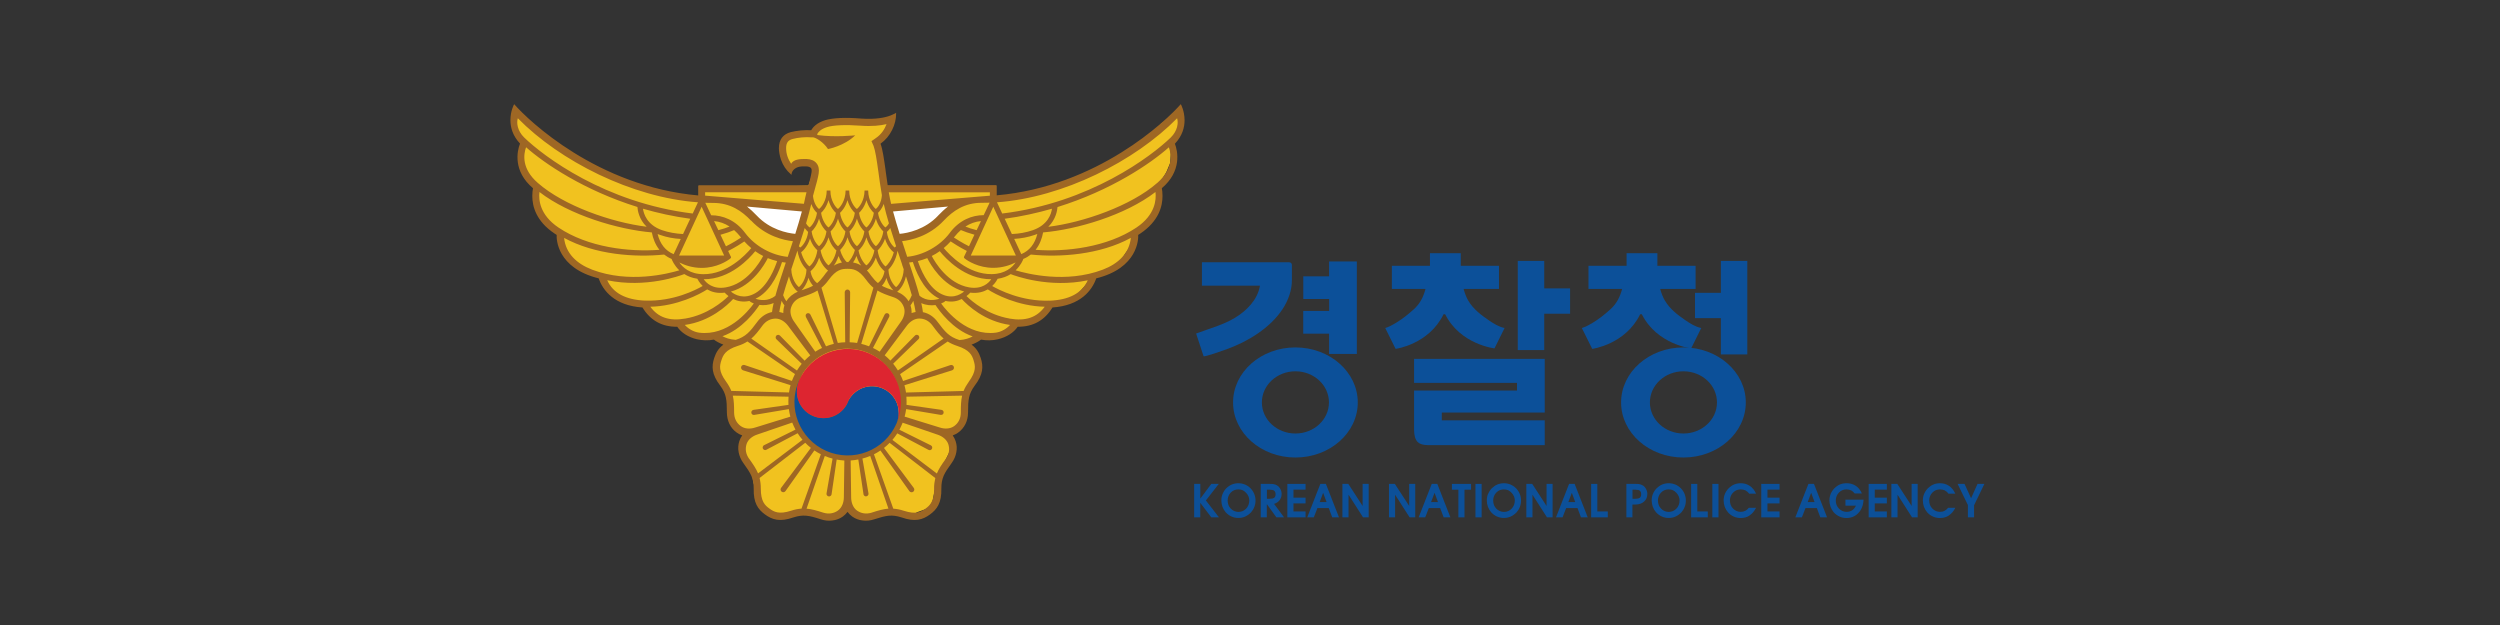 <svg width="240" height="60" viewBox="0 0 240 60" fill="none" xmlns="http://www.w3.org/2000/svg">
<rect x="0" y="0" width="240" height="60" fill="#333333" stroke="none"/>
<g clip-path="url(#clip0_3246_79729)">
<path d="M49.323 10.582C49.323 10.582 56.493 18.226 66.818 19.028L67.219 18.896V18.094L77.609 17.825L78.148 16.286L77.813 15.55L76.873 15.484L76.071 15.754L75.67 16.155L75.066 14.545L75.335 13.138L76.879 12.599L77.681 12.785L78.418 12.3L79.453 11.851L80.71 11.648L82.2 11.797C82.2 11.797 82.853 11.684 83.056 11.684C83.26 11.684 84.181 11.63 84.181 11.63L84.954 11.528L85.271 11.36L85.355 11.881L85.067 12.498L84.564 13.036L84.199 13.605V14.275L84.247 14.982L84.499 16.49V17.196L84.888 18.082C84.888 18.082 85.408 18.1 85.522 18.1C85.636 18.1 86.612 18.064 86.612 18.064L87.952 18.1C87.952 18.1 89.341 18.184 89.389 18.166C89.442 18.148 91.519 18.1 91.651 18.1H93.393L94.716 18.046L95.284 18.148L95.248 18.818C95.248 18.818 95.165 18.92 95.332 18.986C95.5 19.052 97.307 18.782 97.307 18.782C97.307 18.782 98.343 18.561 98.415 18.561C98.486 18.561 98.953 18.441 99.103 18.441C99.252 18.441 100.946 17.974 101.048 17.956C101.15 17.938 103.915 16.933 103.915 16.933L105.944 15.909L106.884 15.377C106.884 15.377 109.098 14.072 109.182 14C109.266 13.934 110.774 12.827 110.774 12.827L111.463 11.869L112.301 11.331L112.935 10.929L113.186 11.013L113.234 12.103L112.881 12.839L112.498 13.509L112.348 14.132L112.396 14.82L112.33 15.658L111.959 16.544L111.373 17.513L111.038 18.016L111.02 18.818L110.954 20.039L110.182 21.278L109.392 21.847L108.877 22.266L108.757 22.834L108.608 23.523L108.021 24.343L107.417 25.348L106.112 25.851L105.441 26.336L104.855 26.437L104.502 26.988L104.149 27.455C104.149 27.455 103.448 28.209 103.43 28.275C103.412 28.341 102.455 28.676 102.455 28.676L101.401 28.963L100.695 29.083L100.491 29.454L100.025 29.855C100.025 29.855 99.755 30.106 99.707 30.19C99.659 30.274 99.169 30.591 99.169 30.591L98.385 30.777L97.882 30.861L97.361 31.046L96.96 31.417L96.589 31.633L96.038 31.932L95.248 32.219L94.632 32.267L94.081 32.303L93.626 32.339L93.159 32.59L92.758 33.045L92.944 33.512L93.345 33.913C93.345 33.913 93.716 34.464 93.716 34.518C93.716 34.572 93.8 35.122 93.8 35.122L93.734 35.625L93.62 36.062L93.285 36.678L92.968 37.349L92.615 37.917L92.567 39.342L92.268 40.162C92.268 40.162 92.016 40.682 91.968 40.766C91.915 40.85 91.412 41.167 91.412 41.167C91.412 41.167 91.011 41.502 90.963 41.514C90.909 41.532 90.963 41.748 90.963 41.814C90.963 41.88 91.13 42.568 91.13 42.568L91.28 43.119L90.807 44.076C90.807 44.076 90.658 44.459 90.658 44.543C90.658 44.627 90.287 45.447 90.287 45.447C90.287 45.447 89.951 46.033 89.951 46.153C89.951 46.273 89.868 46.656 89.82 46.788C89.772 46.919 89.55 47.877 89.55 47.997C89.55 48.116 89.281 48.601 89.113 48.751C88.946 48.9 87.988 49.134 87.922 49.254C87.856 49.373 87.138 49.523 87.066 49.523C86.995 49.523 86.013 49.188 86.013 49.188L85.391 49.134L84.523 49.248C84.523 49.248 84.002 49.385 83.918 49.415C83.834 49.451 82.661 49.451 82.661 49.451C82.661 49.451 82.212 49.349 82.14 49.283C82.075 49.218 81.338 48.829 81.338 48.829L81.201 48.428L80.465 49.098C80.465 49.098 80.417 49.349 80.082 49.451C79.746 49.553 78.956 49.499 78.956 49.499L77.999 49.146L77.31 49.116L76.52 49.164C76.52 49.164 76.101 49.23 75.898 49.248C75.694 49.266 74.79 49.283 74.743 49.319C74.695 49.349 74.054 49.301 74.054 49.301L73.384 48.883L72.851 48.248L72.48 47.614L72.462 46.877L72.277 46.022L72.247 45.489L71.876 44.717L71.241 43.645C71.241 43.645 71.259 42.771 71.277 42.694C71.295 42.61 71.295 41.969 71.295 41.969L71.379 41.634L71.175 41.251L70.589 40.982L70.116 40.264C70.116 40.264 69.9 39.689 69.948 39.492C69.996 39.294 69.984 38.642 69.984 38.642C69.984 38.642 69.799 38.073 69.781 37.935C69.763 37.798 69.595 37.414 69.577 37.349C69.559 37.283 69.14 36.547 69.14 36.547C69.14 36.547 69.021 36.295 68.955 36.128C68.889 35.96 68.518 34.907 68.518 34.907C68.518 34.907 68.889 34.17 68.889 34.117C68.889 34.063 69.272 33.428 69.308 33.38C69.344 33.333 69.595 32.997 69.595 32.997L69.092 32.447L68.554 32.195L67.8 32.159L66.98 32.04L66.207 31.836L65.573 31.549L65.052 31.046L64.466 30.944L62.91 30.525L62.155 29.975L61.671 29.304L61.12 29.083L60.162 28.915L59.205 28.478L58.534 28.095L57.984 27.221L57.433 26.419L56.559 26.12L55.655 25.749L54.919 25.18C54.919 25.18 54.315 24.462 54.315 24.408C54.315 24.355 53.812 23.606 53.812 23.606C53.812 23.606 53.728 22.834 53.728 22.786C53.728 22.738 53.608 22.385 53.608 22.385L52.974 21.919L52.118 21.045C52.118 21.045 51.549 20.356 51.531 20.291C51.514 20.225 51.262 19.231 51.262 19.231L51.28 18.459C51.28 18.459 51.214 18.142 51.232 18.076C51.25 18.01 51.184 17.759 51.184 17.759L50.663 17.154C50.663 17.154 50.263 16.418 50.263 16.316C50.263 16.215 49.993 15.646 49.993 15.514V14.963C49.993 14.898 50.011 14.407 50.011 14.407L50.059 14.09L49.855 13.306L49.353 12.683L49.269 11.893C49.269 11.893 49.203 11.289 49.203 11.223V10.72L49.317 10.57L49.323 10.582Z" fill="#F1C21F"/>
<path d="M71.656 19.727L77.061 20.217L76.445 22.546H75.206L72.512 20.942L71.656 19.727Z" fill="white"/>
<path d="M91.103 19.727L85.633 20.217L86.261 22.546H87.512L90.236 20.942L91.103 19.727Z" fill="white"/>
<path d="M112.804 13.783C113.522 13.017 113.719 12.203 113.719 11.538C113.713 10.646 113.366 10 113.354 10C111.96 11.598 105.352 17.901 95.686 18.751V17.847C95.686 17.793 95.656 17.775 95.614 17.775H85.217C85.139 17.29 85.08 16.817 85.02 16.404V16.398L85.008 16.279C84.858 15.237 84.733 14.333 84.529 13.795C84.99 13.472 85.373 13.017 85.642 12.478C85.894 11.981 86.031 11.425 86.025 10.934V10.826L85.936 10.886C85.798 10.97 85.457 11.095 85.451 11.101C84.96 11.287 84.08 11.478 82.674 11.383C81.913 11.317 81.231 11.305 80.656 11.329C80.052 11.359 79.567 11.431 79.214 11.538C78.825 11.664 78.52 11.819 78.274 12.029C78.065 12.203 77.951 12.376 77.873 12.502C77.269 12.46 76.491 12.538 75.922 12.681C75.539 12.783 75.264 12.957 75.066 13.22C74.875 13.477 74.773 13.813 74.773 14.226C74.773 14.477 74.827 14.896 74.976 15.333C75.174 15.896 75.485 16.35 75.898 16.71L75.982 16.781L75.994 16.674C75.994 16.644 76.102 15.991 77.071 15.973H77.394C77.616 15.979 77.772 16.039 77.849 16.129C77.921 16.213 77.939 16.362 77.903 16.572C77.903 16.596 77.813 17.087 77.658 17.619C77.658 17.619 77.634 17.691 77.61 17.787H67.1C67.058 17.787 67.028 17.805 67.028 17.859V18.762C57.361 17.901 50.754 11.598 49.359 10C49.353 10 49 10.646 49 11.532C49 12.197 49.197 13.011 49.916 13.777C49.916 13.777 49.916 13.777 49.922 13.789C49.629 14.507 49.239 16.44 51.167 18.068C51.131 18.248 51.101 18.529 51.101 18.822C51.101 19.792 51.454 21.229 53.238 22.42C53.238 22.42 53.363 22.503 53.441 22.551C53.411 22.934 53.459 25.73 57.475 26.723C57.87 27.872 58.978 29.339 61.677 29.518C62.431 30.751 63.532 31.386 65.017 31.368C65.376 31.918 66.064 32.367 66.89 32.565C67.435 32.69 67.992 32.708 68.536 32.601C68.71 32.744 69.021 32.924 69.44 33.085C69.44 33.085 69.44 33.085 69.446 33.085C68.967 33.439 68.734 33.864 68.566 34.36C68.303 35.162 68.303 35.928 69.147 37.03C69.434 37.425 69.596 37.76 69.679 38.149C69.763 38.532 69.781 38.963 69.781 39.592C69.781 39.986 69.865 40.358 70.02 40.687C70.176 41.016 70.415 41.303 70.697 41.507C70.864 41.633 71.05 41.728 71.254 41.8C71.128 41.974 71.032 42.159 70.972 42.357C70.864 42.698 70.841 43.063 70.912 43.422C70.978 43.781 71.128 44.128 71.361 44.452C71.726 44.954 71.966 45.319 72.127 45.673C72.283 46.044 72.355 46.403 72.355 46.894C72.319 48.288 72.768 48.899 73.45 49.395C74.138 49.892 74.857 50.132 76.173 49.671C76.64 49.521 77.005 49.473 77.4 49.509C77.79 49.539 78.208 49.659 78.807 49.856C79.184 49.982 79.555 50.018 79.926 49.964C80.285 49.922 80.632 49.791 80.92 49.581C81.087 49.455 81.237 49.312 81.363 49.138C81.488 49.312 81.638 49.455 81.806 49.581C82.093 49.791 82.434 49.922 82.799 49.964C83.164 50.018 83.541 49.982 83.918 49.856C84.511 49.665 84.936 49.545 85.319 49.509C85.72 49.473 86.079 49.521 86.546 49.671C87.857 50.132 88.581 49.892 89.269 49.395C89.952 48.899 90.401 48.282 90.371 46.894C90.371 46.409 90.436 46.044 90.592 45.673C90.748 45.319 90.993 44.954 91.358 44.452C91.592 44.128 91.741 43.781 91.807 43.422C91.879 43.063 91.855 42.698 91.741 42.357C91.681 42.159 91.586 41.98 91.46 41.8C91.663 41.728 91.855 41.633 92.011 41.507C92.298 41.303 92.531 41.016 92.693 40.687C92.855 40.352 92.932 39.98 92.932 39.592C92.932 38.963 92.95 38.532 93.034 38.149C93.118 37.76 93.279 37.425 93.567 37.03C94.411 35.928 94.411 35.162 94.147 34.36C93.98 33.858 93.746 33.433 93.267 33.085H93.273C93.692 32.924 94.004 32.744 94.177 32.601C94.722 32.708 95.273 32.696 95.817 32.565C96.643 32.367 97.338 31.918 97.697 31.368C99.187 31.38 100.282 30.751 101.037 29.518C103.736 29.333 104.837 27.872 105.238 26.723C109.248 25.73 109.296 22.934 109.266 22.551C109.344 22.497 109.47 22.42 109.47 22.42C111.253 21.223 111.601 19.792 111.601 18.822C111.601 18.529 111.571 18.248 111.535 18.068C113.462 16.44 113.073 14.507 112.786 13.789C112.786 13.777 112.798 13.777 112.798 13.777L112.804 13.783ZM97.523 24.532H93.196L93.208 24.503L95.356 19.846L97.523 24.532ZM99.157 22.096C98.517 22.318 97.828 22.438 97.14 22.468L96.452 21.001C98.05 20.786 99.57 20.444 100.989 20.037C100.929 20.51 100.612 21.588 99.157 22.096ZM99.582 22.462C99.349 23.413 98.834 24.066 98.044 24.395L97.362 22.934C98.032 22.892 98.702 22.773 99.331 22.551C99.415 22.521 99.498 22.491 99.582 22.462ZM88.186 32.212C88.138 32.17 88.078 32.14 88.012 32.14C87.989 32.14 87.959 32.14 87.935 32.152C87.899 32.17 87.863 32.182 87.839 32.212L85.475 34.618C85.307 34.438 85.121 34.265 84.93 34.109L87.043 31.284C87.342 30.877 87.779 30.584 88.24 30.578C88.737 30.578 89.18 30.793 89.527 31.26C89.916 31.793 90.227 32.188 90.586 32.499C89.826 33.038 87.935 34.354 86.199 35.563C86.061 35.342 85.912 35.126 85.744 34.917L88.18 32.553C88.222 32.511 88.252 32.445 88.252 32.385C88.252 32.319 88.222 32.26 88.18 32.206L88.186 32.212ZM85.373 30.224C85.355 30.165 85.313 30.117 85.253 30.087C85.187 30.057 85.127 30.057 85.062 30.075C85.002 30.093 84.954 30.141 84.924 30.201L83.428 33.247C83.188 33.151 82.937 33.074 82.68 33.008C83.296 30.991 83.966 28.776 84.236 27.89C84.643 28.142 85.121 28.315 85.738 28.519C86.289 28.698 86.63 29.057 86.785 29.53C86.923 29.961 86.785 30.47 86.486 30.883L84.451 33.762C84.248 33.63 84.032 33.51 83.805 33.403L85.361 30.416C85.379 30.38 85.385 30.344 85.385 30.302C85.385 30.272 85.385 30.248 85.373 30.224ZM81.357 27.794C81.207 27.794 81.093 27.92 81.093 28.064L81.141 32.858C80.902 32.858 80.662 32.888 80.429 32.924C79.8 30.793 79.106 28.429 78.861 27.621C79.1 27.423 79.328 27.184 79.549 26.873C80.285 25.861 80.824 25.807 81.357 25.807C81.889 25.807 82.422 25.861 83.158 26.873C83.386 27.184 83.607 27.423 83.847 27.621C83.607 28.435 82.913 30.793 82.284 32.924C82.051 32.888 81.806 32.864 81.566 32.858L81.614 28.064C81.614 27.92 81.5 27.794 81.357 27.794ZM77.359 30.416L78.915 33.403C78.687 33.51 78.472 33.63 78.268 33.762L76.239 30.883C75.94 30.47 75.796 29.961 75.94 29.53C76.09 29.057 76.431 28.692 76.981 28.519C77.604 28.315 78.077 28.142 78.484 27.89C78.753 28.776 79.429 30.985 80.046 33.008C79.789 33.074 79.537 33.151 79.298 33.247L77.801 30.201C77.772 30.141 77.718 30.099 77.658 30.075C77.592 30.057 77.532 30.057 77.472 30.087C77.412 30.117 77.376 30.165 77.353 30.224C77.341 30.254 77.341 30.278 77.341 30.302C77.341 30.344 77.347 30.38 77.371 30.416H77.359ZM74.528 32.559L76.963 34.923C76.796 35.132 76.646 35.342 76.509 35.569C74.779 34.36 72.882 33.044 72.127 32.505C72.487 32.194 72.804 31.799 73.187 31.266C73.534 30.799 73.977 30.59 74.468 30.584C74.928 30.59 75.365 30.883 75.665 31.29L77.784 34.115C77.592 34.27 77.412 34.444 77.239 34.624L74.881 32.218C74.881 32.218 74.821 32.176 74.785 32.158C74.755 32.152 74.731 32.146 74.701 32.146C74.635 32.146 74.581 32.17 74.528 32.218C74.486 32.271 74.462 32.325 74.462 32.397C74.462 32.457 74.486 32.523 74.528 32.565V32.559ZM92.681 21.749C93.142 21.45 93.645 21.27 94.171 21.223L93.758 22.096C93.333 21.989 92.968 21.869 92.681 21.749ZM93.543 22.533L93.022 23.641C92.376 23.317 91.861 22.988 91.574 22.803C91.598 22.773 91.622 22.737 91.651 22.707C91.831 22.473 92.035 22.264 92.244 22.084C92.567 22.228 93.016 22.384 93.549 22.533H93.543ZM91.185 22.354C90.215 23.647 88.611 24.509 87.091 24.652C86.923 24.149 86.755 23.647 86.6 23.15C87.492 23.054 89.204 22.671 90.61 21.169C91.484 20.241 92.615 19.457 94.249 19.469C94.501 19.469 94.752 19.469 95.003 19.457L94.435 20.654C93.327 20.654 92.1 21.121 91.185 22.348V22.354ZM87.426 29.351C87.426 29.351 87.414 29.327 87.408 29.315C87.498 29.201 87.593 29.051 87.677 28.878C87.773 29.267 87.851 29.632 87.899 29.949C87.803 29.967 87.707 29.991 87.611 30.021C87.576 30.033 87.546 30.045 87.51 30.057C87.51 30.027 87.516 29.985 87.516 29.949C87.516 29.74 87.48 29.536 87.42 29.351H87.426ZM87.222 28.92C86.983 28.519 86.6 28.201 86.127 28.01C86.217 27.944 86.761 27.483 86.971 26.526C87.18 27.16 87.378 27.776 87.534 28.339C87.444 28.573 87.33 28.77 87.222 28.92ZM75.198 30.057C75.162 30.045 75.126 30.033 75.096 30.021C75.006 29.991 74.904 29.967 74.809 29.949C74.857 29.632 74.934 29.267 75.036 28.878C75.12 29.057 75.21 29.201 75.305 29.315C75.305 29.327 75.294 29.339 75.294 29.351C75.234 29.536 75.198 29.74 75.198 29.949C75.198 29.985 75.198 30.021 75.198 30.057ZM75.18 28.339C75.335 27.776 75.533 27.16 75.743 26.526C75.952 27.477 76.497 27.938 76.586 28.01C76.114 28.201 75.737 28.519 75.491 28.92C75.377 28.77 75.27 28.573 75.18 28.339ZM75.964 25.849C76.012 25.706 76.054 25.562 76.102 25.424L76.114 25.394C76.257 24.957 76.407 24.509 76.55 24.072L76.556 24.078C76.724 25.059 77.179 25.634 77.424 25.885C77.388 26.819 76.898 27.423 76.694 27.555C76.491 27.417 75.988 26.801 75.964 25.843V25.849ZM77.616 26.675C77.73 26.998 77.897 27.25 78.053 27.429C77.754 27.597 77.4 27.723 76.945 27.872C77.131 27.687 77.442 27.298 77.61 26.669L77.616 26.675ZM77.807 26.035C77.861 25.999 78.37 25.598 78.639 24.736C78.927 25.544 79.412 25.915 79.441 25.933L79.495 25.969C79.352 26.125 79.208 26.304 79.064 26.514C78.855 26.795 78.663 27.01 78.442 27.184C78.184 26.992 77.891 26.591 77.813 26.041L77.807 26.035ZM78.777 24.042C78.921 23.922 79.328 23.521 79.537 22.785C79.747 23.521 80.148 23.922 80.297 24.042C80.142 24.838 79.717 25.352 79.537 25.472C79.352 25.352 78.927 24.838 78.777 24.042ZM80.495 24.574C80.591 24.826 80.71 25.035 80.824 25.203C80.626 25.239 80.423 25.299 80.213 25.406C80.154 25.436 80.1 25.466 80.04 25.502C80.202 25.287 80.375 24.981 80.495 24.58V24.574ZM80.65 24C80.818 23.838 81.171 23.449 81.363 22.779C81.548 23.449 81.901 23.838 82.069 24C81.913 24.592 81.614 24.993 81.434 25.161C81.411 25.161 81.387 25.161 81.363 25.161C81.339 25.161 81.315 25.161 81.291 25.161C81.105 24.993 80.812 24.592 80.656 24H80.65ZM82.225 24.574C82.344 24.981 82.518 25.287 82.68 25.496C82.62 25.466 82.566 25.436 82.506 25.4C82.296 25.293 82.087 25.233 81.895 25.197C82.009 25.035 82.129 24.82 82.225 24.568V24.574ZM82.416 24.042C82.56 23.922 82.967 23.521 83.176 22.785C83.386 23.521 83.793 23.922 83.942 24.042C83.787 24.838 83.368 25.352 83.176 25.472C82.997 25.352 82.572 24.838 82.416 24.042ZM83.278 25.927C83.278 25.927 83.799 25.538 84.08 24.73C84.349 25.598 84.858 25.993 84.912 26.029C84.834 26.579 84.541 26.98 84.284 27.172C84.062 26.998 83.865 26.783 83.655 26.502C83.511 26.292 83.368 26.113 83.224 25.957L83.278 25.921V25.927ZM85.098 26.675C85.265 27.298 85.576 27.687 85.768 27.878C85.319 27.729 84.96 27.603 84.661 27.435C84.828 27.256 84.99 27.004 85.098 26.681V26.675ZM85.289 25.885C85.54 25.634 85.995 25.059 86.163 24.078C86.163 24.078 86.163 24.078 86.163 24.072C86.307 24.514 86.456 24.957 86.606 25.394V25.424C86.66 25.562 86.708 25.706 86.755 25.849C86.726 26.801 86.229 27.423 86.025 27.561C85.822 27.423 85.331 26.819 85.289 25.891V25.885ZM90.065 20.696C88.79 22.049 87.15 22.378 86.366 22.45C86.133 21.695 85.912 20.965 85.732 20.301C86.977 20.187 90.418 19.882 91.011 19.828C90.694 20.067 90.353 20.385 90.059 20.696H90.065ZM86.025 23.641C85.971 23.694 85.93 23.736 85.894 23.76C85.702 23.641 85.241 23.102 85.139 22.264C85.199 22.21 85.331 22.09 85.469 21.893C85.642 22.456 85.834 23.042 86.025 23.641ZM85.804 24.221C85.594 24.987 85.187 25.46 85.014 25.58C84.822 25.454 84.367 24.91 84.254 24.036C84.397 23.904 84.744 23.551 84.96 22.916C85.229 23.808 85.774 24.203 85.81 24.227L85.804 24.221ZM84.086 23.629C83.9 23.509 83.481 22.994 83.374 22.216C83.547 22.049 83.9 21.659 84.086 20.989C84.272 21.659 84.625 22.049 84.798 22.216C84.691 22.994 84.272 23.509 84.086 23.629ZM83.176 21.833C82.997 21.719 82.584 21.21 82.47 20.432C82.644 20.277 82.991 19.882 83.176 19.217C83.368 19.882 83.715 20.277 83.888 20.432C83.775 21.21 83.362 21.713 83.176 21.833ZM82.979 22.216C82.871 22.994 82.446 23.509 82.266 23.629C82.081 23.509 81.662 22.994 81.554 22.216C81.728 22.049 82.075 21.659 82.266 20.989C82.458 21.659 82.805 22.049 82.979 22.216ZM81.357 21.833C81.177 21.719 80.758 21.21 80.644 20.432C80.818 20.277 81.165 19.882 81.357 19.217C81.542 19.882 81.889 20.277 82.063 20.432C81.955 21.21 81.536 21.713 81.357 21.833ZM81.159 22.216C81.052 22.994 80.632 23.509 80.447 23.629C80.261 23.509 79.842 22.994 79.735 22.216C79.908 22.049 80.255 21.659 80.447 20.989C80.638 21.659 80.986 22.049 81.159 22.216ZM79.537 21.833C79.352 21.719 78.939 21.21 78.825 20.432C78.999 20.277 79.346 19.882 79.537 19.217C79.723 19.882 80.07 20.277 80.243 20.432C80.13 21.21 79.717 21.713 79.537 21.833ZM79.34 22.216C79.232 22.994 78.813 23.509 78.627 23.629C78.442 23.509 78.023 22.994 77.915 22.216C78.089 22.049 78.436 21.659 78.627 20.989C78.813 21.659 79.166 22.049 79.34 22.216ZM78.466 24.03C78.346 24.91 77.897 25.448 77.7 25.574C77.526 25.454 77.125 24.981 76.91 24.215C76.945 24.191 77.49 23.796 77.76 22.904C77.969 23.539 78.316 23.892 78.466 24.024V24.03ZM76.826 23.76C76.79 23.742 76.742 23.694 76.694 23.641C76.892 23.042 77.077 22.456 77.251 21.893C77.388 22.09 77.52 22.204 77.58 22.264C77.478 23.102 77.017 23.647 76.826 23.76ZM76.347 22.45C75.569 22.378 73.923 22.049 72.648 20.696C72.361 20.385 72.014 20.067 71.696 19.828C72.295 19.882 75.731 20.187 76.981 20.301C76.802 20.965 76.586 21.695 76.347 22.45ZM72.109 21.175C73.516 22.677 75.234 23.06 76.12 23.156C75.958 23.653 75.79 24.155 75.623 24.658C74.103 24.514 72.498 23.653 71.529 22.36C70.613 21.127 69.38 20.666 68.273 20.666L67.71 19.469C67.962 19.475 68.213 19.481 68.464 19.481C70.092 19.475 71.224 20.253 72.097 21.181L72.109 21.175ZM70.038 21.749C69.751 21.869 69.38 21.989 68.961 22.096L68.548 21.223C69.075 21.27 69.584 21.45 70.038 21.749ZM70.475 22.09C70.685 22.27 70.882 22.485 71.068 22.713C71.092 22.743 71.116 22.779 71.14 22.809C70.858 22.994 70.338 23.323 69.691 23.647L69.165 22.539C69.697 22.39 70.152 22.234 70.475 22.09ZM70.146 24.61L69.901 24.096C70.619 23.73 71.182 23.365 71.457 23.18C71.666 23.413 71.888 23.623 72.121 23.82C71.559 24.491 69.799 26.346 67.513 26.322C66.208 26.31 65.537 25.664 65.22 25.197C65.717 25.454 66.471 25.718 67.363 25.718C68.793 25.718 69.823 25.053 70.116 24.814C70.212 24.73 70.182 24.67 70.152 24.61H70.146ZM72.498 24.113C72.744 24.287 73.001 24.449 73.264 24.574C72.941 25.185 71.708 27.244 69.661 27.591C68.428 27.794 67.806 27.166 67.555 26.807C70.11 26.819 71.942 24.802 72.504 24.113H72.498ZM73.701 24.778C73.989 24.898 74.288 24.987 74.605 25.065C74.378 25.759 73.707 27.447 72.516 28.142C71.409 28.776 70.577 28.327 70.164 27.992C72.259 27.417 73.414 25.358 73.707 24.784L73.701 24.778ZM72.768 28.555C74.162 27.753 74.857 25.861 75.072 25.161C75.192 25.179 75.317 25.197 75.437 25.209C75.06 26.334 74.701 27.435 74.438 28.393C73.731 28.974 72.911 28.812 72.528 28.68C72.606 28.638 72.684 28.596 72.762 28.555H72.768ZM87.27 25.203C87.396 25.191 87.522 25.173 87.635 25.155C87.857 25.855 88.551 27.747 89.946 28.549C90.023 28.59 90.101 28.632 90.179 28.674C89.79 28.806 88.976 28.968 88.27 28.387C88.012 27.429 87.647 26.334 87.27 25.203ZM88.114 25.065C88.425 24.987 88.725 24.892 89.018 24.778C89.305 25.358 90.46 27.411 92.555 27.986C92.142 28.321 91.316 28.776 90.203 28.136C89.012 27.447 88.342 25.753 88.114 25.059V25.065ZM89.449 24.574C89.718 24.443 89.976 24.287 90.215 24.113C90.772 24.802 92.609 26.819 95.159 26.807C94.913 27.166 94.285 27.794 93.052 27.591C90.999 27.244 89.766 25.185 89.449 24.574ZM90.598 23.814C90.832 23.617 91.053 23.407 91.263 23.174C91.538 23.359 92.094 23.724 92.813 24.09L92.567 24.604C92.537 24.664 92.507 24.724 92.603 24.808C92.896 25.047 93.926 25.712 95.356 25.712C96.248 25.712 96.996 25.448 97.499 25.191C97.182 25.658 96.512 26.298 95.207 26.316C92.926 26.346 91.161 24.485 90.598 23.814ZM95.027 18.457V18.787C95.027 18.787 87.492 19.403 85.546 19.571C85.463 19.217 85.397 18.888 85.349 18.595C85.343 18.547 85.337 18.505 85.325 18.463H95.027V18.457ZM85.337 21.444C85.217 21.648 85.086 21.779 85.002 21.833C84.822 21.719 84.403 21.21 84.29 20.432C84.427 20.307 84.673 20.025 84.84 19.576C84.966 20.139 85.139 20.774 85.337 21.444ZM77.424 15.267H77.071C76.904 15.267 76.156 15.279 75.952 15.728C75.802 15.501 75.683 15.273 75.599 15.022C75.509 14.758 75.467 14.483 75.467 14.22C75.467 13.956 75.521 13.759 75.623 13.621C75.719 13.489 75.874 13.4 76.096 13.34C76.604 13.202 77.335 13.136 77.873 13.184H78.053C78.31 13.208 79.04 13.621 79.489 14.309C79.489 14.309 81.046 14.022 82.099 12.993C82.099 12.993 80.136 13.196 78.514 12.969C78.49 12.969 78.43 12.939 78.46 12.873C78.46 12.873 78.466 12.855 78.478 12.831V12.825C78.603 12.633 78.807 12.388 79.412 12.197C79.699 12.107 80.136 12.047 80.674 12.023C81.225 11.999 81.877 12.011 82.608 12.065C83.709 12.149 84.529 12.053 85.109 11.915C84.942 12.358 84.637 12.885 84.074 13.262L83.876 13.4L83.661 13.549L83.763 13.783L83.859 13.998C84.032 14.453 84.164 15.345 84.308 16.374L84.325 16.488C84.409 17.14 84.517 17.913 84.655 18.697C84.655 18.715 84.655 18.721 84.661 18.739C84.619 19.469 84.26 19.936 84.08 20.055H84.074C83.865 19.918 83.35 19.265 83.344 18.29H82.997C82.991 19.265 82.476 19.912 82.266 20.055H82.254C82.045 19.918 81.53 19.265 81.524 18.29H81.177C81.171 19.265 80.656 19.912 80.447 20.055H80.441C80.225 19.918 79.717 19.265 79.717 18.29H79.364C79.364 19.265 78.849 19.912 78.633 20.055H78.621C78.448 19.942 78.113 19.499 78.047 18.81C78.166 18.349 78.31 17.823 78.322 17.799C78.502 17.206 78.585 16.692 78.591 16.668C78.657 16.255 78.591 15.919 78.382 15.668C78.178 15.417 77.849 15.279 77.418 15.261L77.424 15.267ZM77.879 19.576C78.041 20.031 78.286 20.307 78.43 20.432C78.316 21.21 77.903 21.713 77.718 21.833C77.634 21.779 77.502 21.648 77.382 21.444C77.58 20.774 77.754 20.139 77.885 19.576H77.879ZM67.686 18.457H77.424C77.376 18.649 77.329 18.846 77.293 19.008V19.014C77.257 19.194 77.221 19.373 77.173 19.565C75.144 19.391 67.692 18.78 67.692 18.78V18.451L67.686 18.457ZM67.357 19.846L69.506 24.503L69.518 24.532H65.19L67.357 19.846ZM63.383 22.557C64.017 22.785 64.688 22.904 65.352 22.94L64.67 24.401C63.88 24.072 63.365 23.419 63.131 22.468C63.209 22.497 63.293 22.527 63.377 22.557H63.383ZM61.725 20.037C63.143 20.45 64.664 20.786 66.262 21.001L65.573 22.468C64.885 22.431 64.197 22.318 63.556 22.096C62.096 21.588 61.791 20.51 61.725 20.037ZM49.712 11.353C53.752 15.465 60.653 18.966 67.004 19.421L66.501 20.498C58.074 19.475 52.172 14.992 50.323 13.202C49.658 12.556 49.575 11.772 49.712 11.353ZM50.502 14.136C52.262 15.698 56.069 18.278 61.192 19.87C61.21 20.181 61.342 21.055 62.078 21.767C58.714 21.354 54.129 19.756 51.628 17.559C50.071 16.201 50.251 14.842 50.502 14.136ZM51.789 18.433C54.68 20.66 59.343 22.037 62.575 22.312C62.688 22.886 62.904 23.479 63.305 23.982C60.378 24.203 56.446 23.748 53.615 21.845C51.801 20.624 51.699 19.163 51.789 18.433ZM56.841 25.885C55.344 25.317 54.303 24.305 54.153 22.838C57.134 24.461 60.971 24.724 63.754 24.437C63.963 24.598 64.197 24.742 64.472 24.856C64.514 24.969 64.718 25.478 65.214 25.951C64.113 26.28 60.39 27.232 56.835 25.885H56.841ZM61.964 28.86C60.079 28.788 58.846 28.142 58.295 26.903C62 27.681 65.286 26.472 65.693 26.31C66.022 26.52 66.441 26.687 66.944 26.759C66.968 26.807 67.124 27.13 67.459 27.453C66.824 27.824 64.64 28.956 61.958 28.854L61.964 28.86ZM62.425 29.446C64.993 29.398 67.201 28.237 67.89 27.782C68.291 28.016 68.841 28.189 69.572 28.094C69.649 28.183 69.775 28.303 69.937 28.423C69.38 28.968 67.896 30.218 65.813 30.578C64.245 30.853 63.179 30.47 62.425 29.44V29.446ZM67.124 31.936C66.567 31.864 66.052 31.541 65.741 31.194C68.177 30.859 69.811 29.321 70.38 28.704C70.787 28.908 71.319 29.027 71.942 28.89C72.02 28.974 72.169 29.057 72.367 29.135C71.798 29.919 69.835 32.277 67.124 31.936ZM69.338 32.283C71.254 31.619 72.54 29.835 72.905 29.273C73.318 29.327 73.803 29.297 74.27 29.087C74.198 29.398 74.144 29.692 74.115 29.955C73.564 30.063 73.061 30.398 72.696 30.901C71.978 31.876 71.589 32.319 70.637 32.625C70.631 32.625 70.625 32.625 70.613 32.625C70.062 32.589 69.632 32.427 69.344 32.271L69.338 32.283ZM69.709 36.641C68.967 35.629 69.087 35.096 69.254 34.594C69.416 34.091 69.632 33.588 70.829 33.205C71.194 33.091 71.493 32.954 71.75 32.78C72.451 33.265 74.48 34.654 76.317 35.91C76.209 36.12 76.108 36.347 76.024 36.569L71.481 35.043C71.349 34.995 71.194 35.073 71.152 35.21C71.104 35.342 71.188 35.492 71.319 35.545L75.892 36.976C75.826 37.203 75.778 37.443 75.743 37.676C73.51 37.622 71.056 37.55 70.206 37.527C70.092 37.239 69.931 36.952 69.709 36.641ZM71.116 40.908C70.715 40.615 70.481 40.184 70.475 39.603C70.475 38.951 70.457 38.442 70.35 37.981C71.277 37.999 73.588 38.041 75.701 38.083C75.689 38.227 75.683 38.383 75.683 38.538C75.683 38.652 75.683 38.754 75.695 38.867L72.337 39.346C72.271 39.358 72.211 39.394 72.175 39.442C72.139 39.496 72.115 39.562 72.127 39.627C72.139 39.699 72.169 39.747 72.223 39.789C72.241 39.807 72.271 39.813 72.295 39.819C72.337 39.837 72.373 39.837 72.409 39.831L75.731 39.274C75.76 39.52 75.814 39.765 75.874 39.998L72.504 41.04C72.02 41.202 71.493 41.178 71.122 40.908H71.116ZM71.924 44.057C71.589 43.59 71.523 43.105 71.672 42.626C71.816 42.189 72.229 41.866 72.714 41.71L76.054 40.567C76.144 40.8 76.251 41.022 76.365 41.243L73.348 42.74C73.312 42.758 73.282 42.788 73.264 42.812C73.247 42.836 73.235 42.859 73.229 42.889C73.205 42.955 73.211 43.009 73.241 43.075C73.27 43.135 73.324 43.171 73.384 43.195C73.444 43.219 73.51 43.213 73.57 43.177L76.574 41.591C76.712 41.812 76.874 42.028 77.041 42.219C75.353 43.494 73.516 44.889 72.774 45.445C72.594 45.008 72.307 44.583 71.924 44.045V44.057ZM76.957 48.827C76.646 48.845 76.323 48.905 75.958 49.024C74.767 49.413 74.3 49.132 73.869 48.827C73.438 48.516 73.037 48.157 73.037 46.9C73.037 46.517 72.995 46.193 72.917 45.888C73.588 45.373 75.539 43.877 77.305 42.506C77.472 42.686 77.652 42.842 77.843 42.997L74.982 46.84C74.898 46.953 74.922 47.121 75.042 47.205C75.162 47.289 75.323 47.259 75.407 47.145L78.178 43.243C78.376 43.374 78.585 43.5 78.801 43.608C78.053 45.709 77.227 48.025 76.945 48.827H76.957ZM81.01 47.726C81.01 48.24 80.824 48.731 80.453 49.006C80.052 49.288 79.567 49.383 79.016 49.21C78.394 49.006 77.903 48.869 77.43 48.833C77.736 47.953 78.49 45.774 79.178 43.775C79.424 43.877 79.669 43.961 79.926 44.027L79.346 47.372C79.334 47.438 79.346 47.504 79.388 47.552C79.429 47.606 79.483 47.648 79.549 47.654C79.615 47.672 79.675 47.648 79.729 47.612C79.759 47.594 79.771 47.576 79.789 47.552C79.812 47.522 79.825 47.486 79.831 47.45L80.321 44.116C80.561 44.164 80.812 44.194 81.058 44.212L81.01 47.732V47.726ZM81.357 38.532C80.585 39.687 79.016 40.005 77.855 39.226C76.694 38.454 76.377 36.892 77.155 35.725C78.059 34.372 79.603 33.474 81.357 33.474C84.146 33.474 86.402 35.743 86.402 38.532C86.402 39.568 86.091 40.525 85.552 41.327C86.325 40.16 86.013 38.598 84.852 37.826C83.691 37.054 82.129 37.365 81.357 38.526V38.532ZM83.697 49.21C83.146 49.383 82.656 49.288 82.26 49.006C81.889 48.731 81.71 48.24 81.71 47.726L81.662 44.206C81.913 44.188 82.159 44.158 82.398 44.11L82.895 47.444C82.895 47.486 82.919 47.522 82.937 47.546C82.949 47.57 82.967 47.588 82.991 47.606C83.045 47.642 83.11 47.666 83.17 47.648C83.236 47.642 83.29 47.6 83.332 47.546C83.368 47.498 83.386 47.432 83.374 47.367L82.793 44.021C83.045 43.961 83.296 43.871 83.541 43.769C84.23 45.768 84.984 47.947 85.289 48.827C84.816 48.869 84.325 49 83.703 49.204L83.697 49.21ZM89.676 46.906C89.676 48.163 89.269 48.516 88.844 48.833C88.413 49.138 87.953 49.419 86.755 49.03C86.39 48.911 86.067 48.851 85.756 48.833C85.475 48.031 84.649 45.715 83.9 43.614C84.116 43.506 84.325 43.38 84.523 43.248L87.3 47.151C87.384 47.265 87.546 47.295 87.665 47.211C87.785 47.127 87.809 46.959 87.725 46.846L84.864 43.003C85.056 42.847 85.235 42.686 85.403 42.512C87.168 43.877 89.12 45.379 89.79 45.894C89.718 46.199 89.67 46.529 89.67 46.906H89.676ZM90.79 44.057C90.401 44.595 90.119 45.014 89.94 45.457C89.198 44.895 87.36 43.506 85.672 42.231C85.84 42.033 85.995 41.824 86.139 41.603L89.138 43.189C89.198 43.225 89.263 43.225 89.323 43.207C89.383 43.183 89.437 43.147 89.467 43.087C89.497 43.021 89.503 42.961 89.485 42.901C89.473 42.871 89.461 42.847 89.449 42.824C89.425 42.8 89.395 42.77 89.359 42.752L86.343 41.255C86.456 41.034 86.564 40.812 86.654 40.579L89.994 41.722C90.478 41.878 90.891 42.207 91.035 42.638C91.191 43.111 91.125 43.602 90.784 44.069L90.79 44.057ZM92.238 39.603C92.238 40.184 91.999 40.621 91.598 40.908C91.227 41.172 90.7 41.202 90.215 41.04L86.845 39.998C86.905 39.765 86.959 39.52 86.989 39.274L90.311 39.831C90.347 39.831 90.389 39.831 90.424 39.819C90.448 39.813 90.472 39.801 90.49 39.789C90.544 39.747 90.58 39.699 90.586 39.627C90.598 39.562 90.58 39.502 90.544 39.442C90.508 39.394 90.448 39.352 90.389 39.346L87.025 38.867C87.031 38.754 87.031 38.646 87.031 38.538C87.031 38.383 87.025 38.233 87.013 38.083C89.126 38.041 91.436 37.999 92.364 37.981C92.256 38.448 92.238 38.951 92.238 39.603ZM93.465 34.6C93.627 35.102 93.746 35.635 93.004 36.647C92.783 36.958 92.621 37.245 92.507 37.532C91.657 37.556 89.204 37.628 86.977 37.682C86.941 37.449 86.887 37.209 86.827 36.982L91.4 35.551C91.538 35.504 91.616 35.354 91.568 35.216C91.526 35.079 91.376 35.001 91.239 35.049L86.696 36.575C86.612 36.347 86.516 36.126 86.408 35.916C88.246 34.66 90.275 33.271 90.975 32.786C91.233 32.954 91.538 33.091 91.897 33.211C93.094 33.6 93.309 34.097 93.471 34.6H93.465ZM92.1 32.636C92.1 32.636 92.088 32.636 92.082 32.636C91.125 32.331 90.742 31.888 90.017 30.913C89.652 30.41 89.15 30.075 88.599 29.967C88.569 29.698 88.515 29.404 88.443 29.099C88.904 29.309 89.389 29.339 89.808 29.285C90.179 29.847 91.46 31.625 93.375 32.295C93.088 32.451 92.657 32.613 92.1 32.648V32.636ZM95.59 31.936C92.879 32.277 90.915 29.919 90.347 29.135C90.544 29.057 90.688 28.974 90.766 28.89C91.394 29.033 91.921 28.908 92.328 28.704C92.891 29.321 94.53 30.859 96.966 31.194C96.655 31.541 96.141 31.864 95.584 31.936H95.59ZM96.907 30.578C94.824 30.218 93.339 28.968 92.783 28.423C92.944 28.303 93.064 28.183 93.148 28.094C93.872 28.183 94.423 28.016 94.83 27.782C95.512 28.237 97.721 29.398 100.294 29.446C99.54 30.476 98.469 30.853 96.907 30.584V30.578ZM100.749 28.86C98.074 28.956 95.889 27.824 95.249 27.459C95.59 27.142 95.746 26.813 95.769 26.765C96.278 26.693 96.691 26.526 97.026 26.316C97.433 26.478 100.725 27.687 104.424 26.909C103.868 28.148 102.635 28.794 100.749 28.866V28.86ZM105.873 25.885C102.329 27.232 98.6 26.28 97.499 25.951C97.996 25.478 98.205 24.969 98.241 24.856C98.517 24.742 98.756 24.598 98.96 24.437C101.749 24.724 105.579 24.461 108.56 22.838C108.41 24.305 107.369 25.317 105.873 25.885ZM109.099 21.845C106.268 23.742 102.341 24.203 99.415 23.982C99.816 23.485 100.031 22.886 100.139 22.312C103.371 22.037 108.039 20.66 110.924 18.433C111.014 19.163 110.912 20.624 109.099 21.845ZM111.086 17.566C108.584 19.762 103.993 21.36 100.635 21.773C101.372 21.055 101.497 20.187 101.521 19.876C106.651 18.284 110.451 15.71 112.211 14.142C112.468 14.854 112.642 16.207 111.092 17.566H111.086ZM96.212 20.498L95.71 19.421C102.066 18.966 108.961 15.465 113.001 11.353C113.139 11.772 113.055 12.556 112.391 13.202C110.541 14.992 104.64 19.475 96.212 20.498Z" fill="#9E6724"/>
<path d="M84.749 37.297C83.516 36.752 82.086 37.261 81.469 38.428C81.451 38.488 81.427 38.554 81.397 38.614C80.829 39.907 79.321 40.493 78.028 39.924C76.735 39.356 76.148 37.847 76.717 36.555H76.699C75.562 39.134 76.741 42.151 79.321 43.288C81.906 44.425 84.923 43.252 86.06 40.667C86.629 39.374 86.042 37.865 84.749 37.297Z" fill="#0C5099"/>
<path d="M81.38 38.606C81.948 37.313 83.457 36.727 84.749 37.295C86.042 37.864 86.629 39.372 86.06 40.665C87.198 38.079 86.024 35.063 83.439 33.926C80.853 32.788 77.836 33.968 76.699 36.547H76.717C76.148 37.846 76.735 39.354 78.028 39.923C79.261 40.462 80.685 39.959 81.308 38.786C81.332 38.726 81.356 38.666 81.38 38.606Z" fill="#DD2530"/>
<path d="M127.593 26.52V25.102H130.257V33.978H127.593V32.033H125.109V29.848H127.599V28.705H125.115V26.526H127.605L127.593 26.52Z" fill="#0C5099"/>
<path d="M145.632 36.758H135.75V34.453H148.295V39.6H138.413V40.349H148.295V42.731H137.055C136.612 42.725 136.295 42.629 136.091 42.432C135.87 42.198 135.756 41.815 135.75 41.27V37.488H145.632V36.752V36.758Z" fill="#0C5099"/>
<path d="M161.61 33.352C158.306 33.352 155.625 35.716 155.625 38.637C155.625 41.557 158.306 43.922 161.61 43.922C164.914 43.922 167.596 41.557 167.596 38.637C167.596 35.716 164.914 33.352 161.61 33.352ZM161.61 41.617C159.833 41.617 158.39 40.283 158.39 38.631C158.39 36.979 159.833 35.644 161.61 35.644C163.388 35.644 164.83 36.979 164.83 38.631C164.83 40.283 163.388 41.617 161.61 41.617Z" fill="#0C5099"/>
<path d="M124.36 33.352C121.05 33.352 118.375 35.716 118.375 38.637C118.375 41.557 121.056 43.922 124.36 43.922C127.664 43.922 130.346 41.557 130.346 38.637C130.346 35.716 127.664 33.352 124.36 33.352ZM124.36 41.617C122.583 41.617 121.14 40.283 121.14 38.631C121.14 36.979 122.583 35.644 124.36 35.644C126.138 35.644 127.58 36.979 127.58 38.631C127.58 40.283 126.138 41.617 124.36 41.617Z" fill="#0C5099"/>
<path d="M165.203 25.047V28.111H162.719V30.541H165.203V34.025H167.74V25.047H165.203Z" fill="#0C5099"/>
<path d="M148.245 33.606V30.116H150.729V27.686H148.245V25.047H145.707V33.606H148.245Z" fill="#0C5099"/>
<path d="M140.969 28.89C140.759 28.53 140.616 28.141 140.508 27.74H143.902V25.52H140.233V24.305H137.276V25.52H133.619V27.74H136.851C136.641 28.512 136.336 29.129 135.744 29.674C135.193 30.176 134.618 30.631 133.984 31.014C133.667 31.206 133.338 31.379 132.984 31.493L133.978 33.492C133.978 33.492 137.156 33.079 138.581 30.17H138.736C140.191 33.073 143.471 33.444 143.471 33.444L144.44 31.487C143.896 31.385 143.387 31.062 142.938 30.757C142.202 30.254 141.424 29.668 140.969 28.884V28.89Z" fill="#0C5099"/>
<path d="M159.844 28.89C159.634 28.53 159.491 28.141 159.377 27.74H162.777V25.52H159.108V24.305H156.151V25.52H152.494V27.74H155.726C155.516 28.512 155.211 29.129 154.619 29.674C154.068 30.176 153.493 30.631 152.859 31.014C152.542 31.206 152.213 31.379 151.859 31.493L152.853 33.492C152.853 33.492 156.031 33.079 157.456 30.17H157.617C159.072 33.073 162.352 33.444 162.352 33.444L163.321 31.487C162.777 31.385 162.268 31.062 161.819 30.757C161.083 30.254 160.305 29.668 159.85 28.884L159.844 28.89Z" fill="#0C5099"/>
<path d="M123.818 25.186C123.818 25.186 123.806 25.186 123.8 25.18H115.385V27.424H120.957C120.724 28.783 119.682 29.83 118.539 30.519C117.498 31.147 116.283 31.488 115.145 31.907C115.133 31.907 114.828 32.027 114.828 32.021L115.54 34.188C115.594 34.313 117.539 33.601 117.737 33.535C119.772 32.805 121.933 31.5 123.142 29.651C123.674 28.831 124.022 27.879 124.022 26.898V25.473C124.022 25.473 124.04 25.222 123.818 25.192V25.186Z" fill="#0C5099"/>
<path d="M114.639 49.667V46.453H115.231V47.866L116.285 46.453H117.003L115.764 48.045L117.021 49.667H116.285L115.225 48.267V49.667H114.633H114.639Z" fill="#0C5099"/>
<path d="M117.376 47.402C117.459 47.199 117.579 47.019 117.741 46.858C117.896 46.708 118.07 46.588 118.262 46.51C118.459 46.432 118.663 46.391 118.884 46.391C119.105 46.391 119.309 46.432 119.506 46.51C119.698 46.588 119.878 46.708 120.033 46.858C120.195 47.019 120.314 47.199 120.398 47.396C120.482 47.6 120.53 47.815 120.53 48.037C120.53 48.258 120.494 48.468 120.416 48.665C120.344 48.857 120.237 49.03 120.099 49.186C119.931 49.359 119.746 49.491 119.542 49.587C119.333 49.683 119.111 49.724 118.878 49.724C118.645 49.724 118.417 49.677 118.214 49.581C118.004 49.485 117.819 49.347 117.663 49.174C117.531 49.018 117.43 48.845 117.358 48.653C117.286 48.456 117.25 48.252 117.25 48.037C117.25 47.809 117.292 47.6 117.376 47.396V47.402ZM117.926 48.474C117.974 48.605 118.052 48.719 118.148 48.821C118.244 48.922 118.357 49.006 118.489 49.06C118.615 49.114 118.746 49.144 118.884 49.144C119.183 49.144 119.435 49.036 119.632 48.827C119.83 48.617 119.931 48.354 119.931 48.037C119.931 47.899 119.907 47.773 119.854 47.66C119.806 47.54 119.734 47.426 119.638 47.324C119.53 47.205 119.417 47.115 119.297 47.061C119.177 47.007 119.04 46.983 118.878 46.983C118.734 46.983 118.609 47.007 118.489 47.055C118.369 47.103 118.262 47.181 118.166 47.276C118.064 47.378 117.98 47.498 117.932 47.63C117.878 47.761 117.855 47.899 117.855 48.043C117.855 48.192 117.878 48.336 117.926 48.468V48.474Z" fill="#0C5099"/>
<path d="M122.851 48.009C122.719 48.177 122.54 48.303 122.312 48.374L123.27 49.667H122.534L121.648 48.434H121.612V49.667H121.031V46.453H121.815C122.001 46.453 122.145 46.453 122.234 46.471C122.372 46.489 122.492 46.531 122.581 46.591C122.719 46.669 122.827 46.782 122.911 46.938C122.994 47.088 123.036 47.249 123.036 47.423C123.036 47.65 122.97 47.842 122.845 48.009H122.851ZM122.318 47.105C122.234 47.04 122.085 47.01 121.887 47.01H121.624V47.884H121.875C122.085 47.884 122.228 47.854 122.318 47.788C122.408 47.722 122.456 47.614 122.456 47.453C122.456 47.291 122.408 47.177 122.318 47.105Z" fill="#0C5099"/>
<path d="M123.586 49.667V46.453H125.334V47.004H124.172V47.776H125.334V48.327H124.172V49.099H125.334V49.667H123.586Z" fill="#0C5099"/>
<path d="M126.125 49.667H125.496L126.753 46.453H127.286L128.543 49.667H127.896L127.561 48.775H126.472L126.125 49.667ZM127.022 47.309L126.687 48.201H127.352L127.022 47.309Z" fill="#0C5099"/>
<path d="M128.873 49.667V46.453H129.436L130.812 48.572V46.453H131.393V49.667H130.854L129.46 47.489V49.667H128.867H128.873Z" fill="#0C5099"/>
<path d="M133.342 49.667V46.453H133.905L135.281 48.572V46.453H135.862V49.667H135.323L133.928 47.489V49.667H133.336H133.342Z" fill="#0C5099"/>
<path d="M136.82 49.667H136.191L137.448 46.453H137.981L139.238 49.667H138.592L138.256 48.775H137.167L136.82 49.667ZM137.718 47.309L137.382 48.201H138.047L137.718 47.309Z" fill="#0C5099"/>
<path d="M140.005 49.667V47.01H139.383V46.453H141.22V47.01H140.592V49.667H140.005Z" fill="#0C5099"/>
<path d="M141.645 49.667V46.453H142.237V49.667H141.645Z" fill="#0C5099"/>
<path d="M142.866 47.402C142.95 47.199 143.07 47.019 143.231 46.858C143.387 46.708 143.56 46.588 143.752 46.51C143.949 46.432 144.153 46.391 144.374 46.391C144.596 46.391 144.799 46.432 144.997 46.51C145.188 46.588 145.368 46.708 145.524 46.858C145.685 47.019 145.805 47.199 145.889 47.396C145.972 47.6 146.02 47.815 146.02 48.037C146.02 48.258 145.984 48.468 145.907 48.665C145.835 48.857 145.727 49.03 145.589 49.186C145.422 49.359 145.236 49.491 145.033 49.587C144.823 49.683 144.602 49.724 144.368 49.724C144.135 49.724 143.908 49.677 143.698 49.581C143.489 49.485 143.309 49.347 143.147 49.174C143.016 49.018 142.914 48.845 142.842 48.653C142.77 48.456 142.734 48.252 142.734 48.037C142.734 47.809 142.776 47.6 142.86 47.396L142.866 47.402ZM143.417 48.474C143.465 48.605 143.542 48.719 143.638 48.821C143.734 48.922 143.848 49.006 143.979 49.06C144.105 49.114 144.237 49.144 144.374 49.144C144.674 49.144 144.925 49.036 145.123 48.827C145.32 48.617 145.422 48.354 145.422 48.037C145.422 47.899 145.398 47.773 145.344 47.66C145.296 47.54 145.224 47.426 145.129 47.324C145.021 47.205 144.907 47.115 144.787 47.061C144.668 47.007 144.524 46.983 144.368 46.983C144.225 46.983 144.099 47.007 143.979 47.055C143.86 47.103 143.752 47.181 143.656 47.276C143.554 47.378 143.477 47.498 143.423 47.63C143.369 47.761 143.345 47.899 143.345 48.043C143.345 48.192 143.369 48.336 143.417 48.468V48.474Z" fill="#0C5099"/>
<path d="M146.529 49.667V46.453H147.092L148.469 48.572V46.453H149.049V49.667H148.511L147.116 47.489V49.667H146.523H146.529Z" fill="#0C5099"/>
<path d="M150.003 49.667H149.375L150.632 46.453H151.165L152.422 49.667H151.775L151.44 48.775H150.351L150.003 49.667ZM150.895 47.309L150.56 48.201H151.224L150.895 47.309Z" fill="#0C5099"/>
<path d="M152.75 49.667V46.453H153.343V49.099H154.348V49.667H152.756H152.75Z" fill="#0C5099"/>
<path d="M156.133 49.667V46.453H156.917C157.102 46.453 157.246 46.453 157.336 46.471C157.474 46.489 157.593 46.531 157.689 46.591C157.827 46.669 157.934 46.782 158.018 46.938C158.102 47.088 158.144 47.249 158.144 47.423C158.144 47.716 158.042 47.961 157.833 48.147C157.623 48.339 157.348 48.434 157.001 48.434H156.713V49.667H156.133ZM156.971 47.884C157.18 47.884 157.324 47.854 157.414 47.788C157.509 47.722 157.551 47.614 157.551 47.453C157.551 47.291 157.509 47.177 157.42 47.105C157.33 47.04 157.186 47.01 156.989 47.01H156.719V47.884H156.971Z" fill="#0C5099"/>
<path d="M158.688 47.402C158.772 47.199 158.892 47.019 159.053 46.858C159.209 46.708 159.382 46.588 159.574 46.51C159.772 46.432 159.975 46.391 160.196 46.391C160.418 46.391 160.621 46.432 160.819 46.51C161.011 46.588 161.19 46.708 161.346 46.858C161.507 47.019 161.627 47.199 161.711 47.396C161.795 47.6 161.842 47.815 161.842 48.037C161.842 48.258 161.807 48.468 161.729 48.665C161.657 48.857 161.549 49.03 161.412 49.186C161.244 49.359 161.058 49.491 160.855 49.587C160.645 49.683 160.424 49.724 160.191 49.724C159.957 49.724 159.73 49.677 159.526 49.581C159.317 49.485 159.137 49.347 158.975 49.174C158.844 49.018 158.742 48.845 158.67 48.653C158.598 48.456 158.562 48.252 158.562 48.037C158.562 47.809 158.604 47.6 158.688 47.396V47.402ZM159.233 48.474C159.281 48.605 159.359 48.719 159.454 48.821C159.55 48.922 159.664 49.006 159.795 49.06C159.921 49.114 160.053 49.144 160.185 49.144C160.484 49.144 160.735 49.036 160.939 48.827C161.136 48.617 161.238 48.354 161.238 48.037C161.238 47.899 161.214 47.773 161.16 47.66C161.112 47.54 161.04 47.426 160.945 47.324C160.837 47.205 160.723 47.115 160.604 47.061C160.484 47.007 160.346 46.983 160.185 46.983C160.047 46.983 159.915 47.007 159.795 47.055C159.676 47.103 159.568 47.181 159.472 47.276C159.371 47.378 159.293 47.498 159.239 47.63C159.185 47.761 159.161 47.899 159.161 48.043C159.161 48.192 159.185 48.336 159.233 48.468V48.474Z" fill="#0C5099"/>
<path d="M162.348 49.667V46.453H162.94V49.099H163.946V49.667H162.354H162.348Z" fill="#0C5099"/>
<path d="M164.383 49.667V46.453H164.975V49.667H164.383Z" fill="#0C5099"/>
<path d="M167.959 49.491C167.713 49.653 167.426 49.73 167.103 49.73C166.863 49.73 166.642 49.683 166.432 49.587C166.223 49.491 166.043 49.359 165.882 49.18C165.75 49.024 165.648 48.851 165.576 48.659C165.505 48.462 165.469 48.258 165.469 48.043C165.469 47.815 165.511 47.606 165.594 47.408C165.678 47.205 165.804 47.025 165.966 46.858C166.121 46.708 166.295 46.588 166.486 46.51C166.678 46.432 166.887 46.391 167.109 46.391C167.438 46.391 167.725 46.474 167.977 46.642C168.234 46.816 168.437 47.067 168.581 47.39H167.917C167.815 47.246 167.695 47.145 167.558 47.073C167.426 47.013 167.276 46.983 167.103 46.983C166.965 46.983 166.833 47.007 166.714 47.055C166.594 47.103 166.486 47.181 166.39 47.276C166.283 47.378 166.205 47.498 166.151 47.63C166.097 47.761 166.073 47.899 166.073 48.043C166.073 48.192 166.097 48.336 166.145 48.468C166.193 48.599 166.271 48.713 166.367 48.815C166.462 48.916 166.576 49 166.702 49.054C166.827 49.108 166.959 49.138 167.097 49.138C167.264 49.138 167.408 49.108 167.54 49.042C167.671 48.976 167.785 48.88 167.887 48.749H168.581C168.42 49.072 168.21 49.318 167.953 49.485L167.959 49.491Z" fill="#0C5099"/>
<path d="M169.082 49.667V46.453H170.836V47.004H169.675V47.776H170.836V48.327H169.675V49.099H170.836V49.667H169.082Z" fill="#0C5099"/>
<path d="M172.98 49.667H172.352L173.608 46.453H174.141L175.398 49.667H174.752L174.417 48.775H173.327L172.98 49.667ZM173.872 47.309L173.537 48.201H174.201L173.872 47.309Z" fill="#0C5099"/>
<path d="M178.899 47.977C178.875 48.509 178.707 48.934 178.396 49.258C178.091 49.575 177.714 49.73 177.253 49.73C177.014 49.73 176.792 49.683 176.589 49.587C176.379 49.491 176.194 49.353 176.038 49.18C175.906 49.024 175.805 48.851 175.733 48.659C175.661 48.462 175.625 48.258 175.625 48.043C175.625 47.815 175.667 47.606 175.751 47.402C175.834 47.199 175.96 47.019 176.122 46.858C176.277 46.702 176.451 46.588 176.643 46.504C176.834 46.426 177.05 46.391 177.289 46.391C177.612 46.391 177.899 46.474 178.151 46.636C178.402 46.804 178.6 47.049 178.743 47.372H178.049C177.941 47.235 177.828 47.133 177.696 47.073C177.564 47.013 177.421 46.983 177.253 46.983C177.115 46.983 176.984 47.007 176.87 47.055C176.75 47.103 176.643 47.181 176.547 47.276C176.445 47.378 176.367 47.498 176.313 47.63C176.259 47.761 176.236 47.899 176.236 48.043C176.236 48.192 176.259 48.336 176.307 48.468C176.361 48.599 176.433 48.713 176.529 48.815C176.625 48.916 176.738 49 176.87 49.054C176.996 49.108 177.127 49.138 177.265 49.138C177.468 49.138 177.648 49.09 177.798 48.994C177.953 48.892 178.079 48.743 178.169 48.545H177.163V47.965H178.905L178.899 47.977Z" fill="#0C5099"/>
<path d="M179.391 49.667V46.453H181.138V47.004H179.977V47.776H181.138V48.327H179.977V49.099H181.138V49.667H179.391Z" fill="#0C5099"/>
<path d="M181.57 49.667V46.453H182.139L183.516 48.572V46.453H184.096V49.667H183.557L182.163 47.489V49.667H181.57Z" fill="#0C5099"/>
<path d="M187.084 49.491C186.838 49.653 186.551 49.73 186.228 49.73C185.988 49.73 185.767 49.683 185.557 49.587C185.348 49.491 185.162 49.359 185.007 49.18C184.875 49.024 184.773 48.851 184.701 48.659C184.63 48.462 184.594 48.258 184.594 48.043C184.594 47.815 184.636 47.606 184.719 47.408C184.803 47.205 184.929 47.025 185.091 46.858C185.246 46.708 185.42 46.588 185.611 46.51C185.803 46.432 186.012 46.391 186.234 46.391C186.563 46.391 186.85 46.474 187.102 46.642C187.359 46.816 187.562 47.067 187.712 47.39H187.048C186.946 47.246 186.826 47.145 186.689 47.073C186.557 47.013 186.407 46.983 186.234 46.983C186.096 46.983 185.964 47.007 185.845 47.055C185.725 47.103 185.617 47.181 185.521 47.276C185.414 47.378 185.336 47.498 185.282 47.63C185.228 47.761 185.204 47.899 185.204 48.043C185.204 48.192 185.228 48.336 185.276 48.468C185.324 48.599 185.402 48.713 185.498 48.815C185.593 48.916 185.707 49 185.833 49.054C185.958 49.108 186.09 49.138 186.228 49.138C186.395 49.138 186.545 49.108 186.671 49.042C186.802 48.976 186.916 48.88 187.018 48.749H187.712C187.551 49.072 187.341 49.318 187.084 49.485V49.491Z" fill="#0C5099"/>
<path d="M189.51 49.667H188.917V48.482L187.93 46.453H188.594L189.223 47.83L189.845 46.453H190.503L189.51 48.506V49.667Z" fill="#0C5099"/>
</g>
<defs>
<clipPath id="clip0_3246_79729">
<rect width="141.499" height="40" fill="white" transform="translate(49 10)"/>
</clipPath>
</defs>
</svg>
